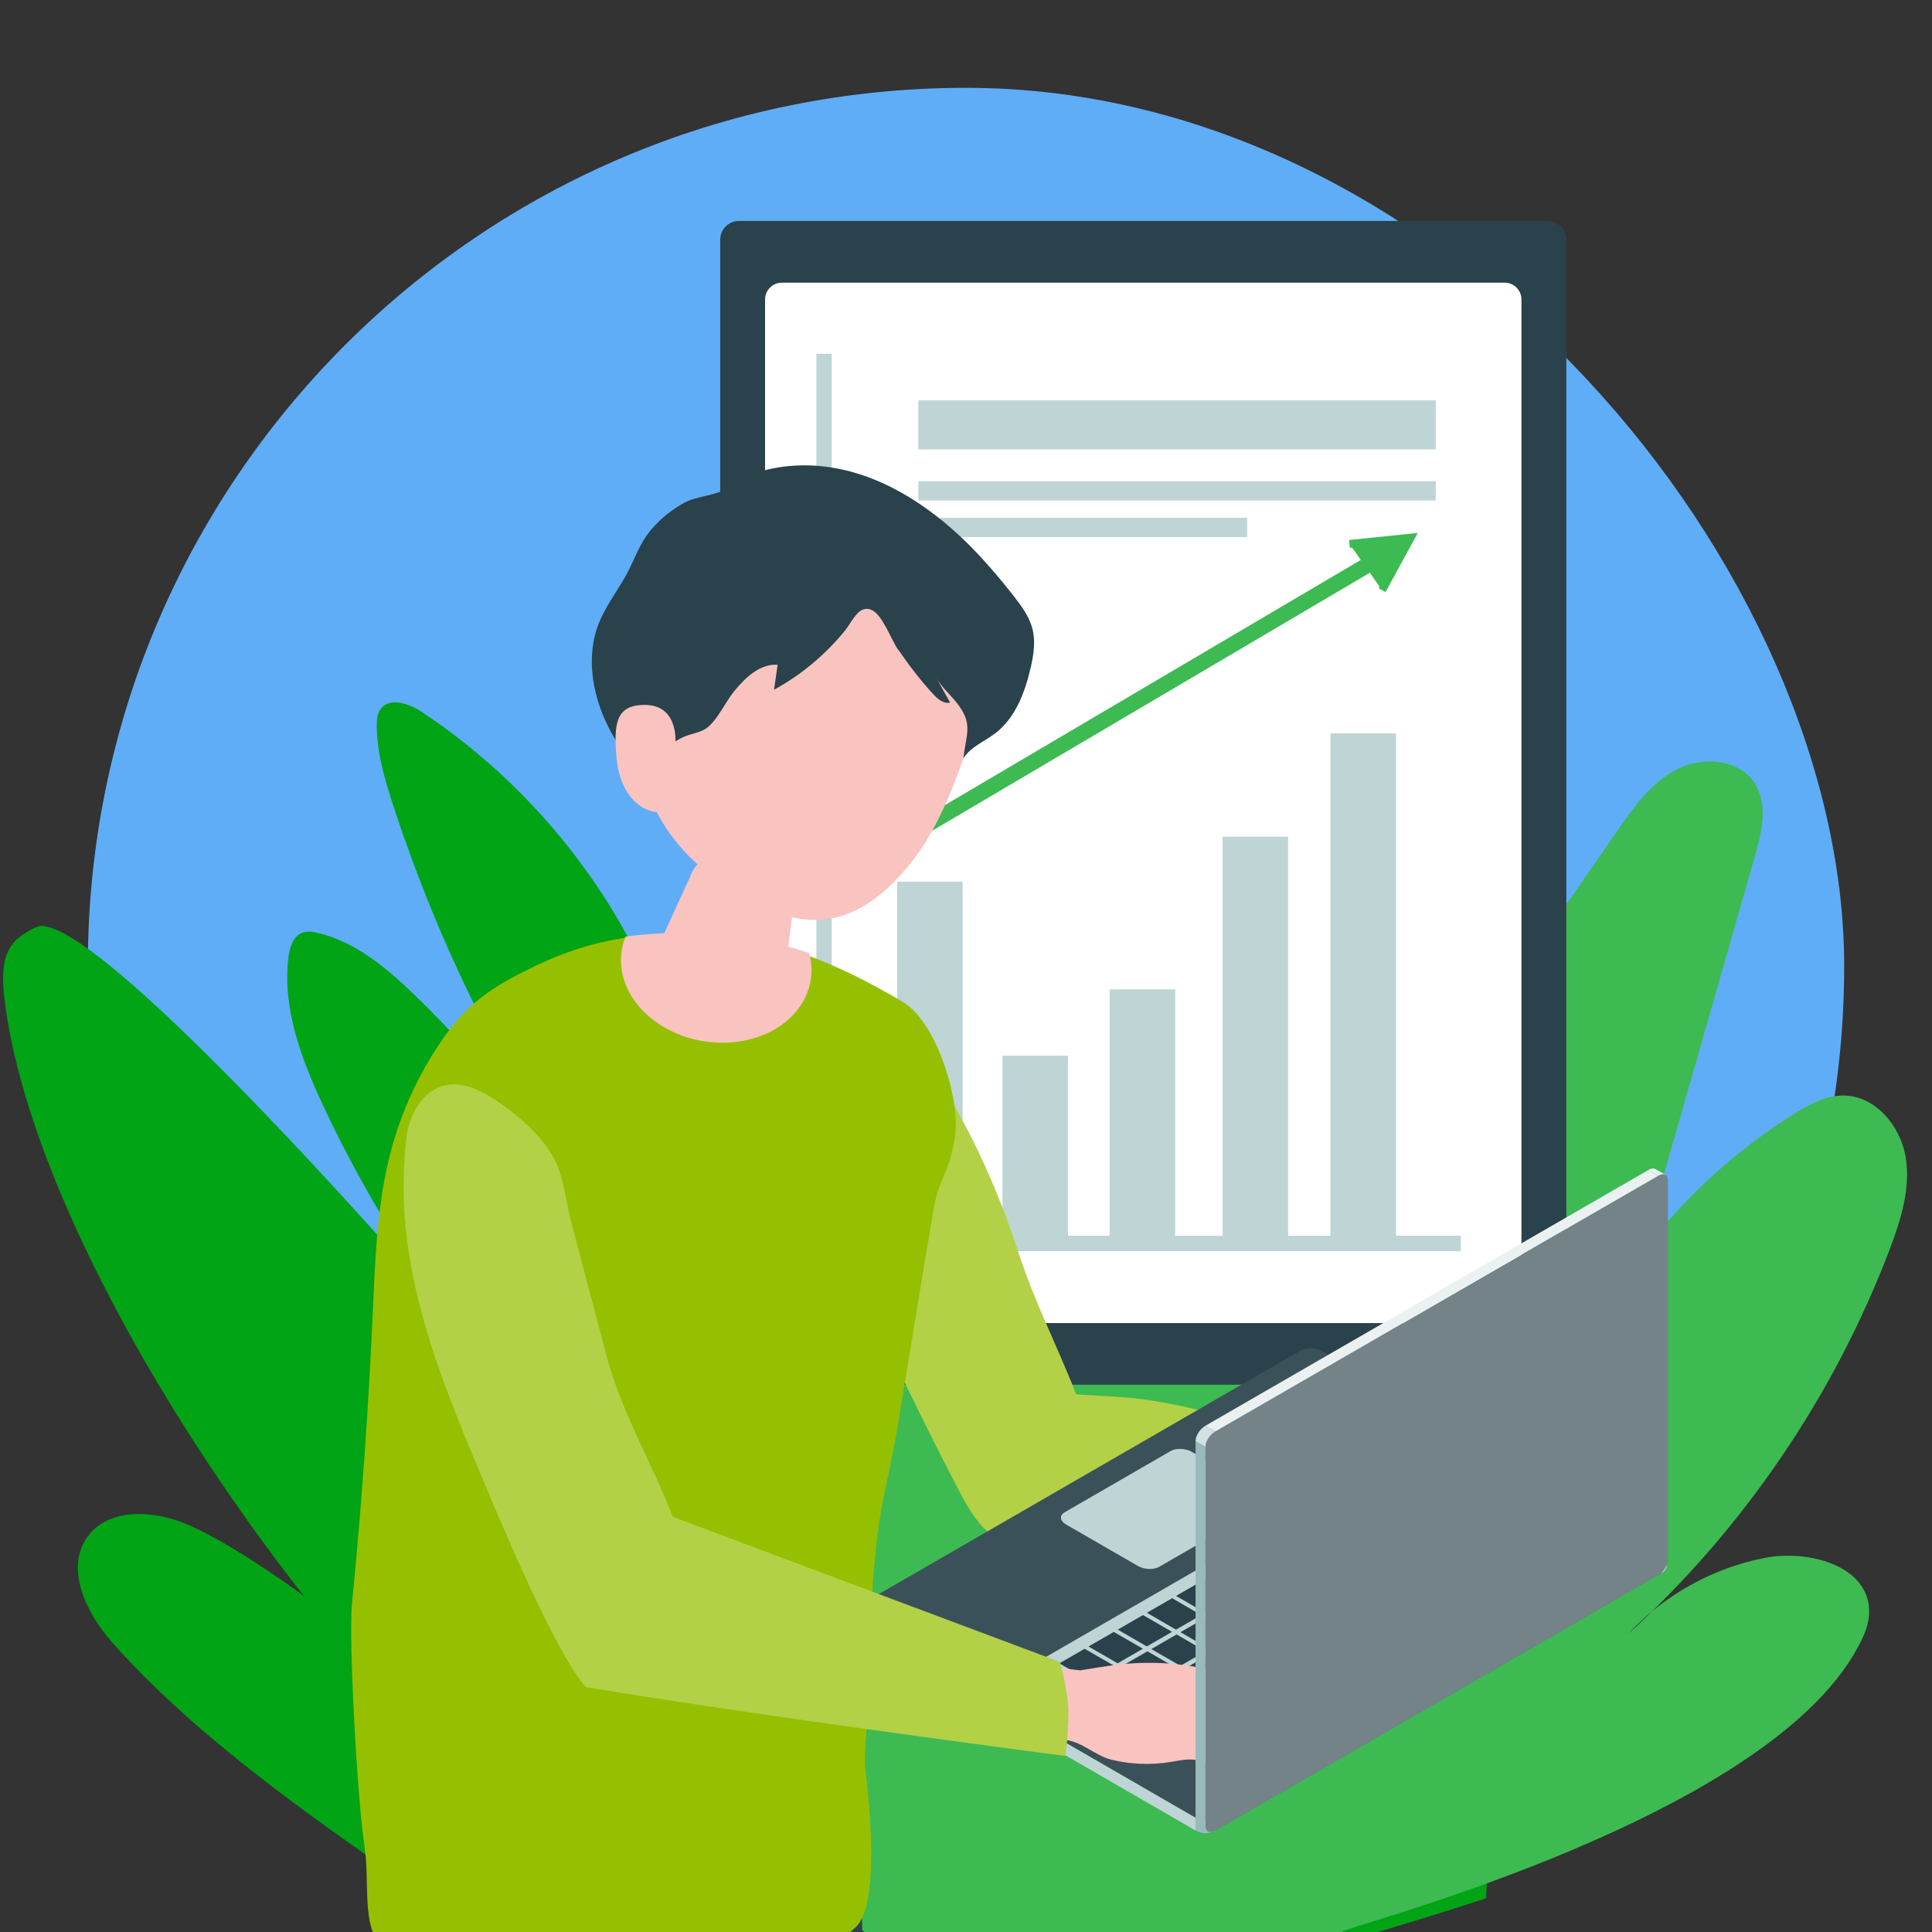 <?xml version="1.0" encoding="UTF-8"?>
<svg xmlns="http://www.w3.org/2000/svg" viewBox="0 0 220 220">
  <rect x="0" y="0" width="220" height="220" fill="#333333" stroke="none"/>
  <defs>
    <style>
      .cls-1, .cls-2 {
        stroke: #3dba52;
        stroke-miterlimit: 10;
        stroke-width: .9px;
      }

      .cls-1, .cls-2, .cls-3 {
        fill: #3dba52;
      }

      .cls-1, .cls-4, .cls-3, .cls-5, .cls-6 {
        fill-rule: evenodd;
      }

      .cls-7 {
        fill: #b0bec3;
      }

      .cls-8 {
        fill: #f9c3c0;
      }

      .cls-9 {
        fill: #2a424b;
      }

      .cls-10 {
        fill: #99babb;
      }

      .cls-11 {
        fill: #3b5159;
      }

      .cls-12 {
        fill: #bfd4d5;
      }

      .cls-13 {
        fill: #5fadf7;
      }

      .cls-14 {
        fill: #738388;
      }

      .cls-15 {
        fill: #d3e1e2;
      }

      .cls-16 {
        fill: #fff;
      }

      .cls-17 {
        fill: #1c353f;
      }

      .cls-18 {
        fill: #ebf1f1;
      }

      .cls-4 {
        fill: #b2d147;
      }

      .cls-19 {
        fill: #617f88;
      }

      .cls-5 {
        fill: #95c002;
      }

      .cls-6 {
        fill: #00a414;
      }
    </style>
  </defs>
  <g id="_レイヤー_1" data-name="レイヤー_1">
    <rect class="cls-13" x="10" y="10" width="200" height="200" rx="100" ry="100"/>
  </g>
  <g id="_レイヤー_2" data-name="レイヤー_2">
    <g>
      <path class="cls-6" d="M64.15,207.33c-8.08-7.14-16.16-14.28-24.24-21.41-4.18-3.69-13.94-10.56-19.15-12.56-3.64-1.4-8.43-1.56-10.75,1.57-2.67,3.6-.22,8.73,2.75,12.08,12.39,13.99,31.09,25.45,46.33,36.28,0,0,18.04,5.71,38.13,7.94,20.09,2.23,72-15.07,72-15.07l3.91-73.67-42.68-12.72-54.99,5.46-19.53,36.28,8.23,35.82Z"/>
      <path class="cls-6" d="M55.84,204.96C30.73,182.08,3.65,140.4.49,113.61c-.56-4.74.45-6.64,3.77-8.09,6.75-2.17,49.11,46.01,60.4,60.53"/>
      <path class="cls-6" d="M63.33,162.02c-3.86-1.79-6.78-5.1-9.42-8.43-6.73-8.5-12.47-17.78-17.07-27.6-2.5-5.33-4.7-11.12-4-16.96.14-1.13.52-2.42,1.59-2.82.57-.21,1.2-.11,1.8.03,4.25,1.02,7.75,3.95,10.9,6.98,8.96,8.61,16.4,18.79,21.9,29.93"/>
      <path class="cls-6" d="M62.78,126.55c-2.94-1.38-4.73-4.38-6.26-7.25-4.71-8.84-8.64-18.08-11.75-27.6-.96-2.94-1.85-5.95-1.87-9.04,0-.66.04-1.36.43-1.9,1.02-1.44,3.28-.64,4.75.34,9.85,6.56,18.05,15.57,23.64,26"/>
      <path class="cls-3" d="M150.08,98.99c5.5-6.86,12.33-12.65,19.99-16.96,1.34-.75,3.12-1.43,4.3-.44.97.82.92,2.3.78,3.55-1.22,10.85-3.44,21.59-6.62,32.04,5.21-7.52,10.42-15.04,15.63-22.56,1.88-2.71,3.87-5.52,6.8-7.02s7.08-1.18,8.86,1.6c1.54,2.4.81,5.54.02,8.27-4.33,15.15-8.67,30.29-13,45.44,4.75-6.38,10.7-11.85,17.45-16.07,1.73-1.08,3.61-2.1,5.65-2.09,3.6.03,6.47,3.45,7.06,7s-.54,7.15-1.82,10.52c-6.33,16.65-16.62,31.78-29.78,43.79,4.1-4.43,9.63-7.51,15.55-8.66,4.94-.96,11.67.84,11.89,5.86.08,1.89-.86,3.65-1.83,5.27-11.77,19.51-59.79,31.38-58.16,31.44-2.97,18.68-60.73,34.59-69.1,32.08s-24.64-28.78-24.64-28.78l27.99-59.13,62.99-65.17"/>
    </g>
    <g>
      <path class="cls-9" d="M176.22,157.68h-92.07c-1.18,0-2.14-.96-2.14-2.14V27.3c0-1.18.96-2.14,2.14-2.14h92.07c1.18,0,2.14.96,2.14,2.14v128.24c0,1.18-.96,2.14-2.14,2.14Z"/>
      <path class="cls-16" d="M171.34,150.66h-82.31c-1.06,0-1.91-.86-1.91-1.91V34.1c0-1.06.86-1.91,1.91-1.91h82.31c1.06,0,1.91.86,1.91,1.91v114.65c0,1.06-.86,1.91-1.91,1.91Z"/>
      <polygon class="cls-12" points="166.34 142.47 92.96 142.47 92.96 40.29 94.71 40.29 94.71 140.72 166.34 140.72 166.34 142.47"/>
      <rect class="cls-12" x="102.16" y="100.39" width="7.46" height="41.2"/>
      <rect class="cls-12" x="114.15" y="120.21" width="7.46" height="21.38"/>
      <rect class="cls-12" x="126.36" y="112.66" width="7.46" height="28.2"/>
      <rect class="cls-12" x="139.22" y="95.27" width="7.46" height="45.59"/>
      <rect class="cls-12" x="151.5" y="83.51" width="7.46" height="58.3"/>
      <rect class="cls-12" x="104.57" y="45.59" width="58.92" height="5.59"/>
      <rect class="cls-12" x="104.57" y="54.8" width="58.92" height="2.19"/>
      <rect class="cls-12" x="104.57" y="58.97" width="37.45" height="2.19"/>
      <rect class="cls-2" x="99.52" y="79.25" width="60.31" height=".88" transform="translate(-22.5 76.9) rotate(-30.52)"/>
      <polyline class="cls-1" points="153.67 61.94 160.64 61.22 157.38 67.2"/>
    </g>
  </g>
  <g id="_レイヤー_3" data-name="レイヤー_3">
    <g>
      <path class="cls-4" d="M124.03,162.94c.98,4.35-2.17,10.48-6.2,12.17-4.42,1.85-6.72-1.75-8.47-5.07-1.98-3.75-3.87-7.55-5.73-11.36-6.22-12.79-16.54-26.85-10.63-37.79,4.68-8.66,11.31-1.71,13.83,2.06,3.78,5.65,7.06,13.24,9.12,19.61,2.19,6.78,5.72,13.14,7.91,19.8.06.19.12.39.16.59Z"/>
      <path class="cls-17" d="M55.06,205.93l4.5,26.61c.63,3.74,1.73,7.39,3.27,10.86h0c4.57,10.33,12.81,18.59,23.13,23.2l43.27,19.3c5.56,2.48,10.34,6.41,13.86,11.38l25.15,35.54,15.58-6.96-25.85-52.21c-3.45-4.94-8.14-8.87-13.61-11.39l-32.1-31.79-3-2.35-16.84-12.63-37.34-9.57Z"/>
      <path class="cls-4" d="M147.57,163.64c.56.16,1.17.35,1.49.83.33.48.29,1.12.21,1.71-.25,1.97-.67,3.92-1.26,5.82-.17.56-.39,1.15-.87,1.47-.39.27-.9.32-1.37.35-7.15.54-14.32,1.08-21.5,1.07-2.89,0-6.06.25-8.91-.21-1.97-.32-4.81-1.54-5.22-3.74-.18-.97-.04-1.97.09-2.94.32-2.31,1.1-3.96,1.71-6.07.38-1.3-.04-3.76,1.18-4.68,1.43-1.08,5.95,1.12,7.76,1.35,3.12.39,6.27.32,9.39.75,5.89.83,11.59,2.66,17.3,4.28Z"/>
      <path class="cls-9" d="M41.69,212.41l4.5,26.61c.63,3.74,1.73,7.39,3.27,10.86h0c4.57,10.33,12.81,18.59,23.13,23.2l43.27,19.3c5.56,2.48,10.34,6.41,13.86,11.38l25.15,35.54,15.58-6.96-25.85-52.21c-3.45-4.94-8.14-8.87-13.61-11.39l-32.1-31.79-.8-19.72-19.04,4.73-37.34-9.57Z"/>
      <g>
        <g>
          <path class="cls-11" d="M189.38,177.57l-50.98,29.44c-.62.36-1.7.31-2.41-.1l-38.65-22.32c-.71-.41-.79-1.03-.17-1.39l50.98-29.44c.62-.36,1.7-.31,2.41.1l38.65,22.32c.71.41.79,1.03.17,1.39Z"/>
          <polygon class="cls-12" points="136.17 207.01 97.33 184.57 97.33 186.02 136.17 208.46 136.17 207.01"/>
          <polygon class="cls-19" points="138.38 207.01 138.38 208.46 189.22 179.13 189.22 177.69 138.38 207.01"/>
          <path class="cls-10" d="M136.17,208.45h0c.68.4,1.53.4,2.21,0h0v-1.44h0c-.68.4-1.53.4-2.21,0h0s0,1.44,0,1.44Z"/>
          <path class="cls-12" d="M97.33,186.02c-.38-.22-.58-.51-.58-.78v-.02s0-1.42,0-1.42v-.02c-.01.28.19.58.59.81v1.43"/>
          <path class="cls-7" d="M189.22,179.13c.38-.22.58-.51.58-.78v-.02s0-1.42,0-1.42v-.02c.01.28-.19.58-.59.81v1.43"/>
        </g>
        <path class="cls-12" d="M144.07,171.44l-12.08,6.98c-.62.36-1.7.31-2.41-.1l-8.18-4.72c-.71-.41-.79-1.03-.17-1.39l12.08-6.98c.62-.36,1.7-.31,2.41.1l8.18,4.72c.71.41.79,1.03.17,1.39Z"/>
        <g>
          <path class="cls-12" d="M119.12,188.67l39.96-23.07c.62-.36,1.7-.31,2.41.1l20.41,11.79c.71.41.79,1.03.17,1.39l-39.96,23.07c-.62.36-1.7.31-2.41-.1l-20.41-11.79c-.71-.41-.79-1.03-.17-1.39Z"/>
          <polygon class="cls-9" points="120.63 189.41 123.51 187.75 126.82 189.66 123.94 191.32 120.63 189.41"/>
          <polygon class="cls-9" points="124.46 191.62 127.33 189.96 130.65 191.87 127.77 193.53 124.46 191.62"/>
          <polygon class="cls-9" points="128.28 193.83 131.16 192.17 134.47 194.08 131.6 195.74 128.28 193.83"/>
          <polygon class="cls-9" points="132.11 196.04 134.99 194.38 138.3 196.29 135.42 197.95 132.11 196.04"/>
          <polygon class="cls-9" points="135.94 198.25 138.81 196.59 142.13 198.5 139.25 200.16 135.94 198.25"/>
          <polygon class="cls-9" points="123.95 187.49 126.83 185.83 130.14 187.74 127.27 189.4 123.95 187.49"/>
          <polygon class="cls-9" points="127.78 189.7 130.66 188.04 133.97 189.95 131.09 191.61 127.78 189.7"/>
          <polygon class="cls-9" points="131.61 191.91 134.48 190.25 137.8 192.16 134.92 193.82 131.61 191.91"/>
          <polygon class="cls-9" points="135.43 194.12 138.31 192.46 141.62 194.37 138.75 196.03 135.43 194.12"/>
          <polygon class="cls-9" points="139.26 196.33 142.14 194.67 145.45 196.58 142.57 198.24 139.26 196.33"/>
          <polygon class="cls-9" points="127.28 185.57 130.15 183.91 133.46 185.82 130.59 187.48 127.28 185.57"/>
          <polygon class="cls-9" points="131.1 187.78 133.98 186.12 137.29 188.03 134.41 189.69 131.1 187.78"/>
          <polygon class="cls-9" points="134.93 189.99 137.81 188.33 141.12 190.24 138.24 191.9 134.93 189.99"/>
          <polygon class="cls-9" points="138.76 192.2 141.63 190.54 144.94 192.45 142.07 194.12 138.76 192.2"/>
          <polygon class="cls-9" points="142.58 194.41 145.46 192.75 148.77 194.66 145.9 196.33 142.58 194.41"/>
          <polygon class="cls-9" points="130.6 183.65 133.47 181.99 136.79 183.91 133.91 185.57 130.6 183.65"/>
          <polygon class="cls-9" points="134.42 185.86 137.3 184.2 140.61 186.12 137.74 187.78 134.42 185.86"/>
          <polygon class="cls-9" points="138.25 188.07 141.13 186.41 144.44 188.33 141.56 189.99 138.25 188.07"/>
          <polygon class="cls-9" points="142.08 190.28 144.95 188.62 148.27 190.54 145.39 192.2 142.08 190.28"/>
          <polygon class="cls-9" points="145.91 192.49 148.78 190.83 152.09 192.75 149.22 194.41 145.91 192.49"/>
          <polygon class="cls-9" points="137.75 183.94 140.62 182.28 143.94 184.2 141.06 185.86 137.75 183.94"/>
          <polygon class="cls-9" points="141.57 186.15 144.45 184.49 147.76 186.41 144.89 188.07 141.57 186.15"/>
          <polygon class="cls-9" points="145.4 188.37 148.28 186.7 151.59 188.62 148.71 190.28 145.4 188.37"/>
          <polygon class="cls-9" points="149.23 190.58 152.1 188.91 155.42 190.83 152.54 192.49 149.23 190.58"/>
          <polygon class="cls-9" points="141.07 182.03 143.95 180.37 147.26 182.28 144.38 183.94 141.07 182.03"/>
          <polygon class="cls-9" points="144.9 184.24 147.77 182.58 151.09 184.49 148.21 186.15 144.9 184.24"/>
          <polygon class="cls-9" points="148.72 186.45 151.6 184.79 154.91 186.7 152.04 188.36 148.72 186.45"/>
          <polygon class="cls-9" points="152.55 188.66 155.43 187 158.74 188.91 155.86 190.57 152.55 188.66"/>
          <polygon class="cls-9" points="144.39 180.11 147.27 178.45 150.58 180.36 147.71 182.02 144.39 180.11"/>
          <polygon class="cls-9" points="148.22 182.32 151.1 180.66 154.41 182.57 151.53 184.23 148.22 182.32"/>
          <polygon class="cls-9" points="152.05 184.53 154.92 182.87 158.24 184.78 155.36 186.44 152.05 184.53"/>
          <polygon class="cls-9" points="155.87 186.74 158.75 185.08 162.06 186.99 159.19 188.65 155.87 186.74"/>
          <polygon class="cls-9" points="133.92 181.73 146.76 174.32 150.08 176.23 137.23 183.65 133.92 181.73"/>
          <polygon class="cls-9" points="147.72 178.19 150.59 176.53 153.9 178.44 151.03 180.1 147.72 178.19"/>
          <polygon class="cls-9" points="151.54 180.4 154.42 178.74 157.73 180.65 154.85 182.31 151.54 180.4"/>
          <polygon class="cls-9" points="155.37 182.61 158.25 180.95 161.56 182.86 158.68 184.52 155.37 182.61"/>
          <polygon class="cls-9" points="159.2 184.82 162.07 183.16 165.38 185.07 162.51 186.73 159.2 184.82"/>
          <polygon class="cls-9" points="147.21 174.06 150.09 172.4 153.4 174.31 150.52 175.97 147.21 174.06"/>
          <polygon class="cls-9" points="151.04 176.27 153.91 174.61 157.23 176.52 154.35 178.18 151.04 176.27"/>
          <polygon class="cls-9" points="154.86 178.48 157.74 176.82 161.05 178.73 158.18 180.39 154.86 178.48"/>
          <polygon class="cls-9" points="158.69 180.69 161.57 179.03 164.88 180.94 162 182.61 158.69 180.69"/>
          <polygon class="cls-9" points="162.52 182.9 165.39 181.24 168.71 183.15 165.83 184.82 162.52 182.9"/>
          <polygon class="cls-9" points="150.53 172.14 153.41 170.48 156.72 172.4 153.85 174.06 150.53 172.14"/>
          <polygon class="cls-9" points="154.36 174.35 157.24 172.69 160.55 174.61 157.67 176.27 154.36 174.35"/>
          <polygon class="cls-9" points="158.19 176.56 161.06 174.9 164.38 176.82 161.5 178.48 158.19 176.56"/>
          <polygon class="cls-9" points="162.01 178.77 164.89 177.11 168.2 179.03 165.33 180.69 162.01 178.77"/>
          <polygon class="cls-9" points="165.84 180.98 168.72 179.32 172.03 181.24 169.15 182.9 165.84 180.98"/>
          <polygon class="cls-9" points="153.86 170.22 156.73 168.56 160.05 170.48 157.17 172.14 153.86 170.22"/>
          <polygon class="cls-9" points="157.68 172.43 160.56 170.77 163.87 172.69 161 174.35 157.68 172.43"/>
          <polygon class="cls-9" points="161.51 174.64 164.39 172.98 167.7 174.9 164.82 176.56 161.51 174.64"/>
          <polygon class="cls-9" points="165.34 176.86 168.21 175.19 171.53 177.11 168.65 178.77 165.34 176.86"/>
          <polygon class="cls-9" points="169.16 179.07 172.04 177.4 175.35 179.32 172.48 180.98 169.16 179.07"/>
          <polygon class="cls-9" points="157.18 168.31 160.06 166.65 163.37 168.56 160.49 170.22 157.18 168.31"/>
          <polygon class="cls-9" points="161.01 170.52 163.88 168.86 167.19 170.77 164.32 172.43 161.01 170.52"/>
          <polygon class="cls-9" points="164.83 172.73 167.71 171.07 171.02 172.98 168.15 174.64 164.83 172.73"/>
          <polygon class="cls-9" points="168.66 174.94 171.54 173.28 174.85 175.19 171.97 176.85 168.66 174.94"/>
          <polygon class="cls-9" points="172.49 177.15 175.36 175.49 178.68 177.4 175.8 179.06 172.49 177.15"/>
          <polygon class="cls-9" points="139.74 200.44 142.61 198.78 143.71 199.42 140.83 201.08 139.74 200.44"/>
          <polygon class="cls-9" points="143.06 198.52 145.94 196.86 147.03 197.5 144.16 199.16 143.06 198.52"/>
          <polygon class="cls-9" points="146.38 196.61 149.26 194.95 150.35 195.58 147.48 197.24 146.38 196.61"/>
          <polygon class="cls-9" points="149.7 194.69 152.58 193.03 153.68 193.66 150.8 195.32 149.7 194.69"/>
          <polygon class="cls-9" points="153.03 192.77 155.9 191.11 157 191.74 154.12 193.4 153.03 192.77"/>
          <polygon class="cls-9" points="156.35 190.85 159.23 189.19 160.32 189.82 157.45 191.48 156.35 190.85"/>
          <polygon class="cls-9" points="159.67 188.93 162.55 187.27 163.64 187.91 160.77 189.57 159.67 188.93"/>
          <polygon class="cls-9" points="163 187.02 165.87 185.35 166.97 185.99 164.09 187.65 163 187.02"/>
          <polygon class="cls-9" points="166.32 185.1 169.19 183.44 170.29 184.07 167.41 185.73 166.32 185.1"/>
          <polygon class="cls-9" points="169.64 183.18 172.52 181.52 173.61 182.15 170.74 183.81 169.64 183.18"/>
          <polygon class="cls-9" points="172.96 181.26 175.84 179.6 176.94 180.23 174.06 181.89 172.96 181.26"/>
          <polygon class="cls-9" points="176.29 179.34 179.16 177.68 180.26 178.31 177.38 179.97 176.29 179.34"/>
        </g>
      </g>
      <path class="cls-5" d="M41.55,210.53c-.85-5.2-1.87-23.8-1.47-27.91,1.13-11.4,1.92-22.82,2.42-34.25.26-5.83.52-11.71,2.03-17.36,1.24-4.65,3.32-9.08,6.1-13,2.87-4.05,5.84-5.85,10.28-7.99,5.13-2.47,9.73-3.49,15.42-3.7,10-.38,17.96,2.73,26.48,7.77,3.89,2.3,6.56,11.28,5.95,15.26-.69,4.5-1.79,4.52-2.46,8.42-1.27,7.39-2.94,17.79-3.87,23.39-1.49,8.93-2.15,9.36-2.82,16.51-.34,3.65-.54,7.39-.29,11.04.24,3.42-1.16,9.55-.76,12.96.45,3.75,1.63,15.16-1.1,17.77-2.45,2.34-5.96,2.97-9.25,3.5-12.43,1.98-25.32,2.99-37.45-.94-1.91-.62-5.93.83-7.39-.56-2.19-2.08-1.27-7.43-1.84-10.9Z"/>
      <path class="cls-8" d="M80.2,118.58c-5.95-.93-10.16-5.56-9.41-10.36.09-.55.24-1.07.44-1.57,6.21-.81,13.08-.65,20.9,1.86.27.99.36,2.02.19,3.06-.75,4.79-6.17,7.93-12.12,7Z"/>
      <path class="cls-8" d="M85.46,97.44c-3.73-1.06-6.31.48-6.83,2.3l-5.34,11.65c-.43,2.16,2.68,4.89,6.93,6.09,4.25,1.2,8.04.43,8.47-1.73l1.77-13.26c.37-1.9-1.27-3.99-5-5.05Z"/>
      <path class="cls-8" d="M96.2,58.61c-12.83-3.53-19.09,5.08-22.4,16.75-4.31,15.2,4.36,22.7,9.07,25.66,5.74,3.6,13.05,7.42,21.2-3.21,4.85-6.32,8.25-18.73,8.04-23.97-.18-4.57-3.09-11.7-15.92-15.23Z"/>
      <path class="cls-9" d="M102.27,73.99c-.74-1.08-1.76-3.86-2.89-4.47-1.53-.82-2.31,1.22-3.11,2.22-2.23,2.77-5.01,5.1-8.13,6.8.14-.95.27-1.89.41-2.84-2.02-.14-3.69,1.47-4.97,3.04-.97,1.19-1.83,3.14-3.01,4.09-.74.6-1.91.71-2.78,1.11-2.16.99-3.56,2.99-4.33,5.18-1.86-2.57-3.76-4.99-4.92-7.99-1.05-2.71-1.49-5.71-.85-8.55.6-2.68,2.18-4.58,3.5-6.9,1.04-1.82,1.56-3.75,3-5.41,1.06-1.23,2.33-2.26,3.76-3.04,1.33-.73,3.84-.84,4.9-1.68,2.36-1.87,5.83-2.56,8.75-2.56,8.41,0,15.79,5.48,21.04,11.51,1,1.14,1.97,2.31,2.9,3.51.85,1.1,1.69,2.26,2.03,3.61.37,1.47.12,3.03-.23,4.51-.65,2.79-1.75,5.66-4.03,7.39-1.23.94-2.8,1.53-3.62,2.85.37-2.92,1.14-3.99-.79-6.4-.72-.9-1.7-1.75-2.26-2.75.52.93,1.03,1.85,1.55,2.78-.75.19-1.45-.43-1.97-1-1.4-1.54-2.72-3.24-3.93-5.02Z"/>
      <path class="cls-8" d="M76.9,84.8s.51-4.48-3.41-4.53c-3.35-.04-3.62,2.09-3.29,5.95.33,3.86,2.31,6,4.62,6.28,2.31.28,2.08-7.69,2.08-7.69Z"/>
      <path class="cls-8" d="M152.24,164l5.75.39,5.22-1.28c2.35-.25,5.85-.23,8.18.19,2.52.46,4.41.78,5.02.92.92.2,1.9.6,1.73,1.26-.13.5-1.29.59-1.29.59,0,0,3.15.19,3.59.27s1.27.34,1.2.98c-.08.63-1.14.95-1.14.95,1.29.08,1.74.57,1.73,1.11,0,.68-1.64,1.17-1.64,1.17,0,0,.8,1.02-1.68,1.57-2.23.49-9.06-.15-9.06-.15-1.36.29-2.69.53-3.46,1.27-.47.45-.59,1.25-.3,1.83.18.36,1.3,1.25,1.55,1.57.66.85,2.57,4,1.04,4.86-.08.05-.18.08-.27.07-.11-.01-.2-.09-.28-.16-.55-.47-1.03-1.07-1.49-1.62-.98-1.16-2.02-2.28-3.02-3.43-.02-.03-.05-.06-.07-.09-.77-.93-1.82-1.56-2.97-1.91-2.78-.84-4.92-3.48-4.92-3.48-2.67-.42-5.57-.74-8.25-.44.28-1.92.33-3.87.13-5.79-.02-.18-.03-.38.09-.51.09-.1.24-.12.37-.14,1.35-.18,2.89-.03,4.25,0Z"/>
      <g>
        <path class="cls-8" d="M122.98,190.21s3.11-.52,4.41-.67c1.43-.16,2.87-.22,4.31-.18,2.62.07,5.23.49,7.74,1.22.15.04.3.09.45.14,2.18.67,4.2,1.72,6.27,2.62.53.23,1.42.38,1.57,1.12,0,.03.02.7-.06.66.03.01,1.21.57,1.21,1.28,0,.57-.34,1.08-1.31,1.14,0,0,.79.36.84,1.03.05.67-.58.93-.91,1.01-.33.07-2.69.2-2.69.2,0,0,.87.12.96.65.5,2.81-6.57,1.07-7.61.66-.65-.26-1.29-.57-1.98-.68-.97-.16-1.97.08-2.95.24-2.19.35-4.42.26-6.55-.24-2.02-.48-3.26-1.99-5.29-2.27l-7.98-.66.87-8.26,8.72.98Z"/>
        <path class="cls-4" d="M76.61,172.73l44.06,16.51s.82,2.73.96,4.98c.15,2.39-.3,5.74-.3,5.74,0,0-34.9-4.55-54.62-7.85-3.38-3.82-9.14-17.47-11.81-23.84-5.29-12.59-10.26-24.84-8.62-38.7.31-2.62,1.81-5.39,4.39-5.97,1.88-.42,3.81.43,5.43,1.46,2.7,1.72,6.01,4.5,7.31,7.53.82,1.91,1.07,4.4,1.61,6.47,1.34,5.06,2.67,10.13,4.01,15.19,1.75,6.62,5.11,12.11,7.59,18.49Z"/>
      </g>
      <g>
        <path class="cls-14" d="M138.38,208.45l50.44-29.12c.61-.35,1.11-1.14,1.11-1.75v-43.22c0-.61-.5-.82-1.11-.47l-50.44,29.12c-.61.35-1.11,1.14-1.11,1.75v43.22c0,.61.5.82,1.11.47Z"/>
        <polygon class="cls-10" points="137.27 164.76 136.14 164.11 136.14 207.41 137.27 208.06 137.27 164.76"/>
        <path class="cls-15" d="M137.25,162.36c-.61.35-1.11,1.14-1.11,1.75l1.13.65c0-.61.5-1.39,1.11-1.75l-1.13-.65Z"/>
        <polygon class="cls-18" points="187.69 133.24 137.25 162.36 138.38 163.01 188.82 133.89 187.69 133.24"/>
        <path class="cls-18" d="M189.69,133.8c-.2-.14-.52-.12-.87.08l-1.13-.65c.34-.2.65-.22.85-.09l1.14.66Z"/>
        <path class="cls-10" d="M137.28,208.06c.02.24.12.4.27.49l-.11-.06-.97-.48c-.2-.08-.32-.29-.32-.6l1.13.65Z"/>
      </g>
    </g>
  </g>
</svg>